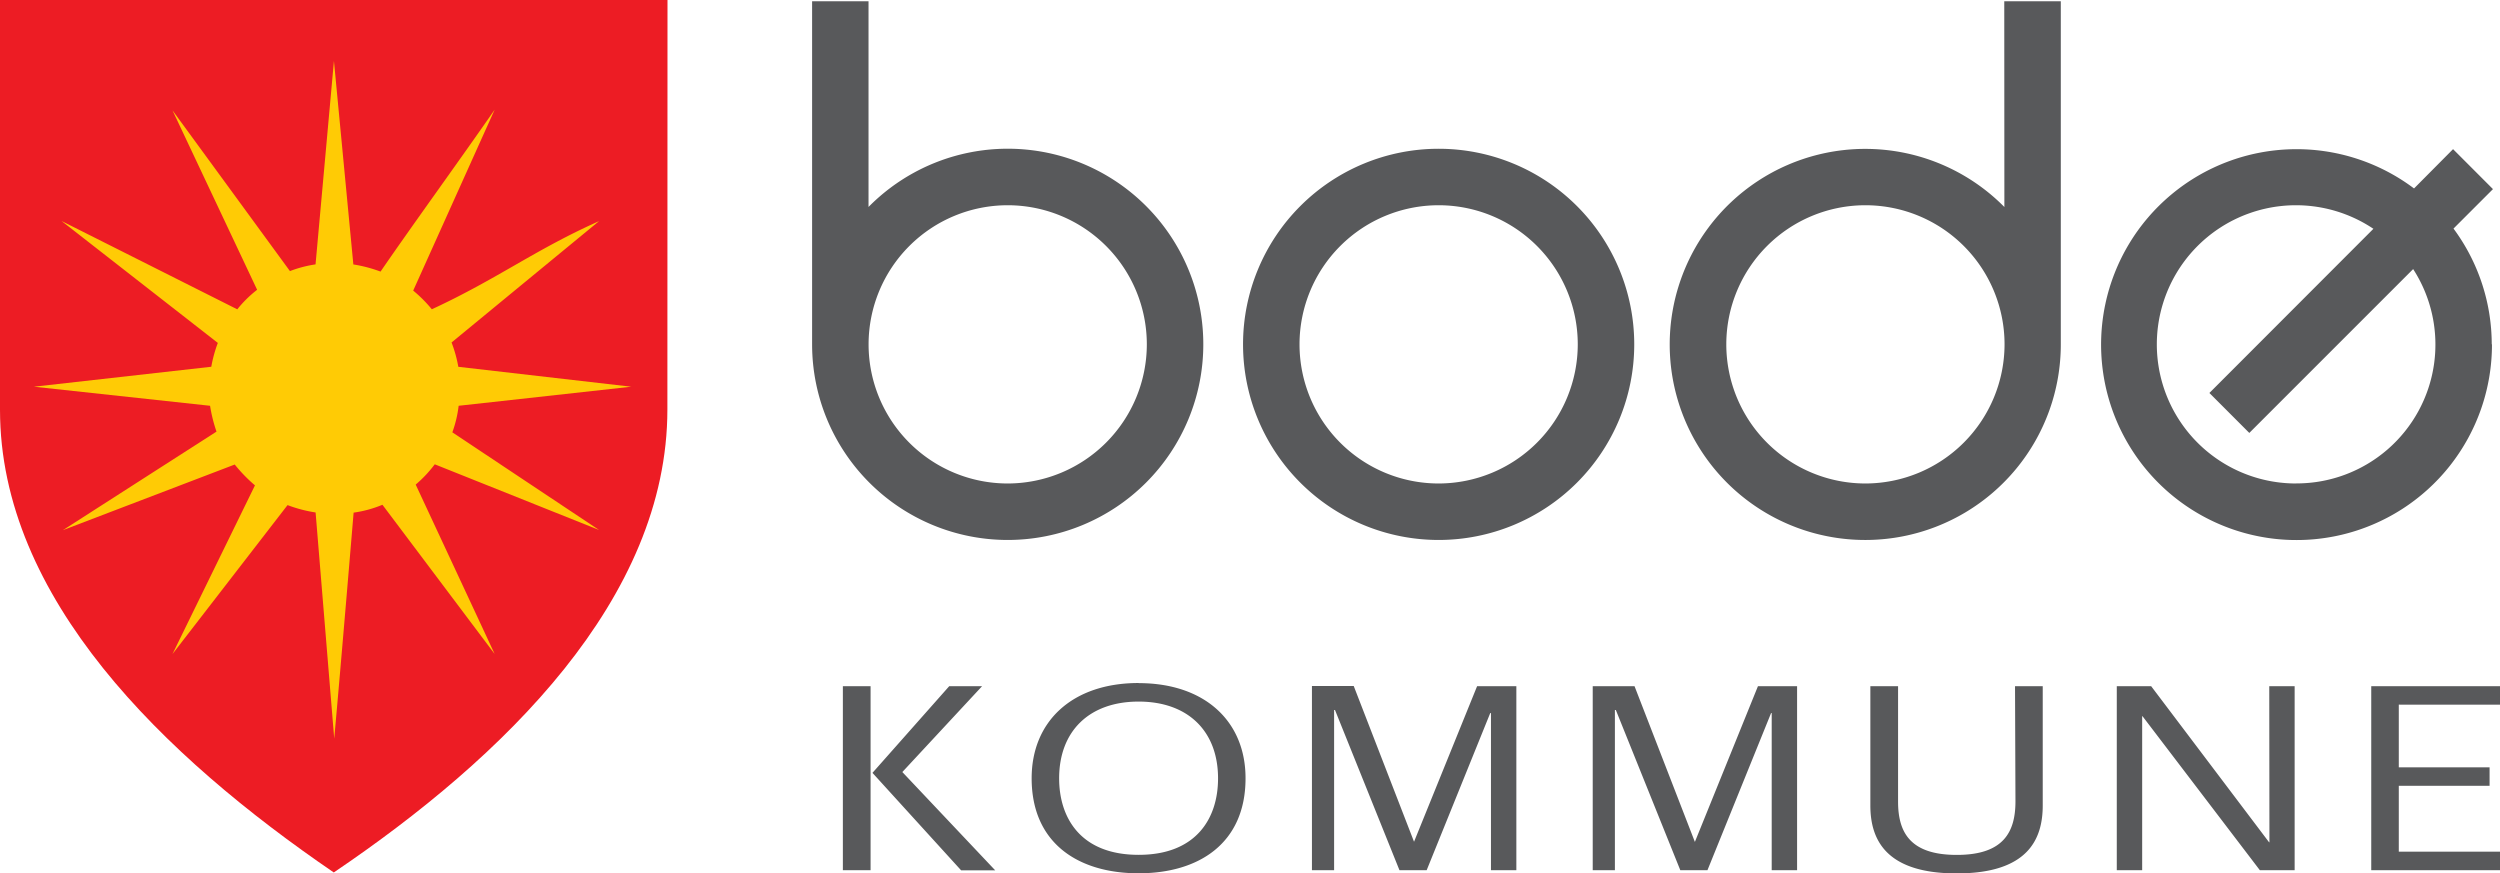 <svg xmlns="http://www.w3.org/2000/svg" data-name="Layer 1" viewBox="0.05 0 451.05 157.58"><path fill="#58595b" d="M259.56 26.84a35.29 35.29 0 1 0 35.29 35.29 35.29 35.29 0 0 0-35.29-35.29Zm0 60.39a25.1 25.1 0 1 1 25.1-25.1 25.13 25.13 0 0 1-25.1 25.1Zm190-25.1a35.12 35.12 0 0 0-6.9-20.89l7.12-7.12-7.2-7.21-7.04 7.09a35.26 35.26 0 1 0 14.06 28.13Zm-35.29 25.1a25.1 25.1 0 1 1 13.94-45.95L398.62 70.9l7.2 7.21 29.56-29.56a25.06 25.06 0 0 1-21.08 38.67ZM152.07 157h5v-33.2h-5Zm103.05-5.13-10.88-28.1h-7.54V157h4v-28.9h.16l11.63 28.9h4.91l11.47-28.35h.13V157h4.58v-33.2h-7.08Zm-49.69-28.64c-11.92 0-19.3 6.87-19.3 17.19 0 11.76 8.46 17.14 19.3 17.14s19.29-5.38 19.29-17.14c.01-10.3-7.37-17.17-19.28-17.17Zm0 31c-10.52 0-14.34-6.73-14.34-13.8 0-8.52 5.44-13.85 14.34-13.85s14.33 5.33 14.33 13.85c.01 7.08-3.82 13.8-14.32 13.8Zm-28.24-30.43h-5.93l-13.85 15.64 16 17.59h6.15l-16.76-17.74Zm128.6 28.1-10.89-28.1h-7.54V157h4v-28.9h.17l11.63 28.9h4.9l11.48-28.35h.11V157h4.58v-33.2h-7.06Zm145.26-24.76v-3.34h-23.23V157h23.23v-3.34h-18.26v-11.88h16.38v-3.34h-16.38v-11.31ZM409.45 152l-.11-.1-21.23-28.1h-6.2V157h4.58v-27.82l.11.1L407.72 157H414v-33.2h-4.58Zm-45.82-7.42c0 5.48-2.1 9.66-10.56 9.66h-.05c-8.46 0-10.57-4.14-10.57-9.62V123.8h-5v21.52c0 6.13 2.76 12.26 15.58 12.26s15.52-6.13 15.52-12.26V123.8h-5Zm-2-107.23a35.28 35.28 0 1 0 10.18 24.79V.23h-10.2Zm-25.08 49.88a25.1 25.1 0 1 1 25.11-25.1 25.14 25.14 0 0 1-25.11 25.1ZM217.1 62.13a35.28 35.28 0 0 0-60.4-24.79V.23h-10.18v61.9a35.29 35.29 0 0 0 70.58 0Zm-35.29 25.1a25.1 25.1 0 1 1 25.1-25.1 25.13 25.13 0 0 1-25.1 25.1Z" transform="translate(.05)"/><path fill="#ed1c24" d="M120.41 73.86c0 34.18-29.53 62.81-60.19 83.55C29.49 136.4 0 107.92 0 73.92V0h120.43Z" transform="translate(.05)"/><path fill="#ffcb05" d="M63.75 47.71A25.38 25.38 0 0 1 68.66 49c5.42-7.92 15.1-21.26 20.59-29.22l-14.7 32.65a24.61 24.61 0 0 1 3.36 3.37c11.82-5.47 18.58-10.73 30.18-15.91l-26.62 21.9a23.69 23.69 0 0 1 1.22 4.39l31.19 3.59-31.13 3.44A21.24 21.24 0 0 1 81.61 78l26.47 17.62-29.64-11.85A22.65 22.65 0 0 1 75 87.43L89.25 118 69 91.07a21 21 0 0 1-5.2 1.42s-2.25 27-3.5 40.78l-3.36-40.81a24.88 24.88 0 0 1-5.06-1.33L31.12 118 46 87.57a28 28 0 0 1-3.65-3.76l-31 11.84 27.71-17.78a27.54 27.54 0 0 1-1.16-4.66L6.12 69.77l32-3.6a24.16 24.16 0 0 1 1.18-4.3l-28.2-22 31.71 15.94a21.2 21.2 0 0 1 3.58-3.53L31.12 19.91l21.19 29a21.84 21.84 0 0 1 4.62-1.21L60.25 11Z" transform="translate(.05)"/></svg>